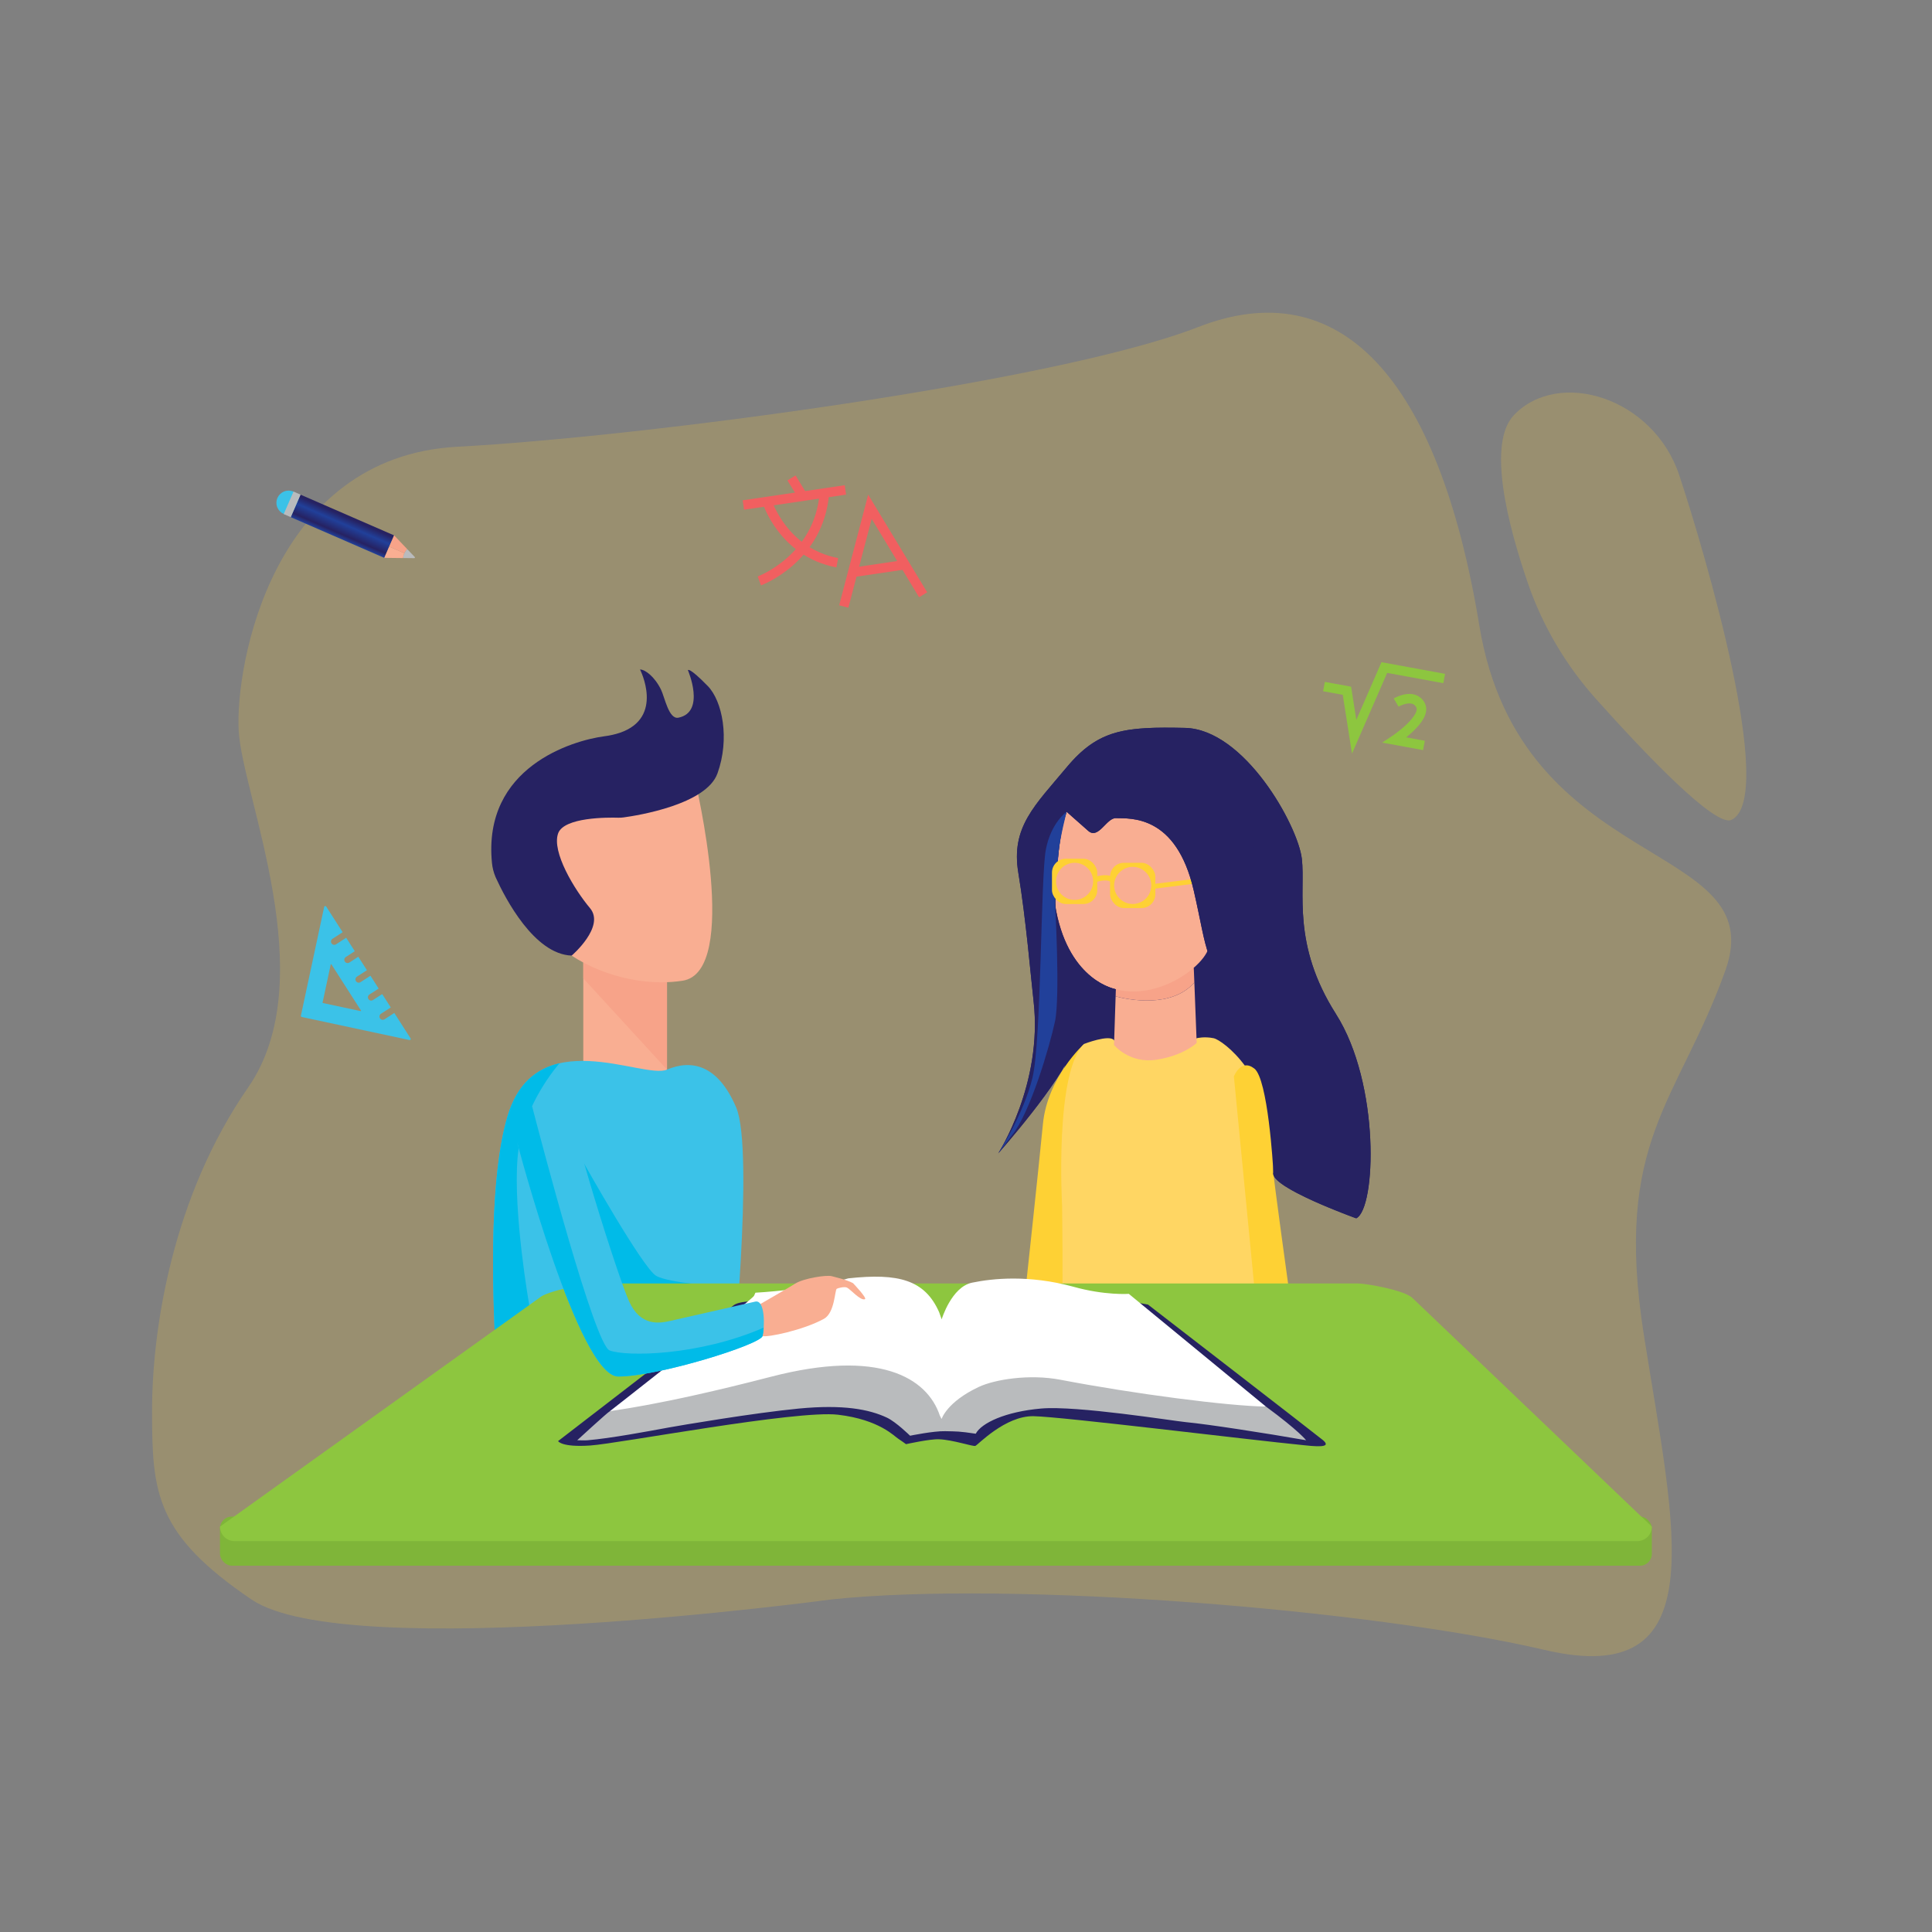 <?xml version="1.0" encoding="UTF-8"?><svg id="_._Leren_doen_we_samen" xmlns="http://www.w3.org/2000/svg" xmlns:xlink="http://www.w3.org/1999/xlink" viewBox="0 0 595.28 595.28"><rect x="0" y="0" width="595.28" height="595.28" fill="#808080" stroke="none"/><defs><style>.cls-1{stroke-width:1.63px;}.cls-1,.cls-2{stroke:#fed134;}.cls-1,.cls-2,.cls-3,.cls-4{fill:none;stroke-miterlimit:10;}.cls-5{fill:#f7a389;}.cls-6{fill:#f9ae92;}.cls-7{fill:#00bbe8;}.cls-8{fill:#fff;}.cls-9{fill:#ffd663;}.cls-10,.cls-11{fill:#fed134;}.cls-12{fill:#7fb539;}.cls-13{fill:#8dc63f;}.cls-14{fill:#b9bbbd;}.cls-15{fill:#21409a;}.cls-16{fill:#3bc2e8;}.cls-17{fill:#262262;}.cls-2{stroke-width:1.47px;}.cls-11{opacity:.2;}.cls-3{stroke:#8dc63f;}.cls-3,.cls-4{stroke-width:2.93px;}.cls-4{stroke:#f15f60;}.cls-18{fill:url(#Naamloos_verloop_44);}</style><linearGradient id="Naamloos_verloop_44" x1="359.01" y1="-34.92" x2="366.57" y2="-34.92" gradientTransform="translate(-257.29 197.06)" gradientUnits="userSpaceOnUse"><stop offset="0" stop-color="#21409a"/><stop offset=".19" stop-color="#262262"/><stop offset=".6" stop-color="#21409a"/><stop offset=".91" stop-color="#262262"/></linearGradient></defs><g><path class="cls-11" d="M491.82,215.44c-9.32-10.41-16.51-22.53-21.05-35.74-6.28-18.26-12.61-43.13-4.28-51.83,13.76-14.37,42.95-5.46,50.92,18.57,7.97,24.02,30.04,99.12,16.18,106.13-4.87,2.71-27.2-20.86-41.77-37.13Z"/><path class="cls-11" d="M256.07,492.83s-149,20.08-178.58,0c-29.59-20.08-30.64-32.76-30.64-58.12s6.34-66.09,29.59-99.62c23.25-33.53-1.85-89.95-2.9-110.03-1.06-20.08,10.3-84.35,67.36-87.41,57.06-3.05,184.92-19.96,228.25-36.87,43.33-16.91,73.97,14.79,86.65,91.93,12.68,77.14,90.33,65.79,75.81,106.33-14.52,40.55-34.6,52.17-25.09,112.41,9.51,60.23,22.19,109.28-30.64,96.91-52.84-12.37-163.76-21.47-219.8-15.54Z"/></g><g><polygon class="cls-17" points="334.03 291.25 326.61 337.13 383.67 357.31 398.21 364.13 392.58 301.11 369.69 283.09 334.03 291.25"/><path class="cls-10" d="M334.03,321.65s-11.29,10.18-12.69,24.68-5.26,50.17-5.26,50.17l12.98-.47,4.97-74.38Z"/><path class="cls-9" d="M327.27,371.88s-2.43-41.48,6.76-50.23c0,0,7.71-3.01,9.22-1.16s4.22,5.73,10.96,4.89c6.75-.84,13.32-3.57,14.5-5.49,0,0,2.36-.6,5.23,0,2.87,.6,17.54,11.73,17.2,32.65s2.02,45.36,4.55,51.27c2.53,5.9,6.07,17.2-6.07,21.25-12.14,4.05-46.38,7.25-55.99,.84-9.61-6.41-6.67-14.5-6.37-22.26,.3-7.76,0-31.75,0-31.75Z"/><path class="cls-10" d="M380.18,331.67s2.16-5.66,6.31-2.42c4.15,3.24,5.76,29.72,5.86,32.01s4.67,35.25,4.67,35.25l-10.46,.88-6.38-65.72Z"/><path class="cls-5" d="M368,302.74l-.18-4.56h-23.79l-.29,8.82c4.14,1.08,17.23,3.68,24.26-4.26Z"/><path class="cls-6" d="M343.74,307l-.49,14.96s4.69,5.86,13.11,4.55c8.42-1.3,12.36-5.16,12.36-5.16l-.72-18.61c-7.03,7.94-20.12,5.34-24.26,4.26Z"/><path class="cls-6" d="M328.65,250.13s-10.58,30.16,3.53,47.01c14.1,16.84,35.25,4.31,39.56-3.53,4.31-7.83,3.53-30.55,3.53-30.55l-25.18-23.89-21.43,10.97Z"/><line class="cls-2" x1="352.27" y1="273.51" x2="367.49" y2="271.6"/><path class="cls-17" d="M328.65,250.13s3.53,3.13,6.66,5.88c3.13,2.74,5.62-4.02,8.51-3.93,4.42,.14,18.59-1.21,24,22.34,4.39,19.09,3.16,23.38,14.52,31.08s10.01,55.76,10.01,55.76c-1.4,4.47,25.53,14.13,25.53,14.13,6.12-2.95,7.47-41.4-6.24-62.94-13.71-21.54-9.35-37.63-10.52-47.82-1.18-10.18-17.63-39.96-36.04-40.35s-26.64,.39-36.43,12.14c-9.79,11.75-17.24,18.41-14.89,32.51,2.35,14.1,3.85,32.13,4.7,39.56,2.91,25.49-10.88,46.86-10.88,46.86,0,0,19.56-22.04,22.95-32.22,.76-2.29,4.47-8.02,6.99-10.7,3.45-3.65,6.28-7.62,6.28-7.62,0,0-14.13-2.39-18.38-24.08-.21-1.05-.28-2.12-.25-3.19,.12-4.91,.69-19.61,3.47-27.41Z"/><g><path class="cls-17" d="M390.17,291.96c-2.41-9.14-4.23-36.85-5.11-45.31-.88-8.45-31.8-22.26-31.88-22.3-10.64,.59-17.14,3.21-24.52,12.07-9.79,11.75-17.24,18.41-14.89,32.51,2.35,14.1,3.85,32.13,4.7,39.56,2.91,25.49-10.88,46.86-10.88,46.86,0,0,19.56-22.04,22.95-32.22,.76-2.29,4.47-8.02,6.99-10.7,3.45-3.65,6.28-7.62,6.28-7.62,0,0-14.13-2.39-18.38-24.08-.21-1.05-.28-2.12-.25-3.19,.12-4.91,.69-19.61,3.47-27.41,0,0,3.53,3.13,6.66,5.88s5.62-4.02,8.51-3.93c4.42,.14,18.59-1.21,24,22.34,4.39,19.09,3.16,23.38,14.52,31.08,11.36,7.7,10.01,55.76,10.01,55.76-.81,2.6,7.94,6.94,15.41,10.13-.08-7.81-1.64-20.94-2.96-26.53-1.43-6.01-12.22-43.75-14.63-52.9Z"/><path class="cls-17" d="M411.64,312.44c-13.71-21.54-9.35-37.63-10.52-47.82-1.18-10.18-17.63-39.96-36.04-40.35-4.53-.1-8.44-.12-11.91,.07,.09,.04,31,13.85,31.88,22.3,.88,8.46,2.7,36.17,5.11,45.31,2.41,9.14,13.21,46.88,14.63,52.9,1.33,5.58,2.88,18.72,2.96,26.53,5.39,2.3,10.12,4,10.12,4,6.12-2.95,7.47-41.4-6.24-62.94Z"/></g><path class="cls-15" d="M328.65,250.13s-1.98,7.56-2.47,12.32-1.09,16.08-1.09,16.08c0,0,1.61,28.52-.03,36.19-1.64,7.67-7.63,28.11-13.18,34.95l-4.29,5.68s7.77-11.91,10.53-23.28,2.52-61.93,4.12-70.3c1.6-8.36,6.42-11.65,6.42-11.65Z"/><g id="Bril"><rect class="cls-10" x="324.13" y="264.59" width="13.95" height="13.95" rx="4.28" ry="4.28"/><rect class="cls-10" x="342.03" y="265.84" width="13.95" height="13.95" rx="4.28" ry="4.28"/><path class="cls-1" d="M337.35,271.06s3.53-1.34,5.33,0"/><circle class="cls-6" cx="349.01" cy="272.81" r="5.72"/><circle class="cls-6" cx="331.1" cy="271.56" r="5.72"/></g></g><g><path class="cls-6" d="M205.51,296.93v32.63s-4.76,8.21-14.25,7.53c-9.48-.68-11.54-8.67-11.54-8.67v-40.16l25.78,8.67Z"/><polygon class="cls-5" points="179.73 288.26 179.73 301.46 205.51 329.56 205.51 296.93 179.73 288.26"/><path class="cls-6" d="M214.18,240.57s14.15,58.87-3.88,61.61c-18.03,2.74-35.6-6.85-39.25-12.32-3.65-5.48-7.99-35.6-7.99-35.6l31.26-17.34,19.85,3.65Z"/><path class="cls-17" d="M221.06,238.3c-3.43,9.57-24.48,12.96-28.95,13.56-.51,.07-1.03,.1-1.55,.09-3.25-.1-16.78-.19-18.59,4.82-2.05,5.7,5.03,17.34,9.82,23.04,4.78,5.7-5.64,14.62-5.64,14.62-11.55-.38-20.48-17.68-23.31-23.86-.07-.13-.12-.28-.18-.41-.57-1.36-.94-2.8-1.08-4.28-2.9-29.61,24.95-37.73,34.54-39.01,1.86-.23,3.46-.62,4.85-1.08,13.84-4.71,6.23-19.51,6.23-19.51,1.58,0,4.49,2.2,6.45,6.17,1.16,2.33,2.39,9.29,5.39,8.68,8.49-1.73,2.92-14.63,2.92-14.63,0,0,.22-1.17,6.11,4.87,4.5,4.62,6.85,16.21,2.99,26.94Z"/><path class="cls-16" d="M225.33,425.88s7.22-71.22,1.5-84.65c-5.72-13.43-13.99-14.79-21.32-11.66-7.33,3.13-40.41-14.98-49.15,14.4-8.74,29.38-1.88,95.72-1.88,95.72l70.86-13.8Z"/><path class="cls-7" d="M163.07,402.12s-4.98-28.24-3.61-45.22c1.18-14.63,10.4-26.33,12.93-29.29-6.9,1.58-12.97,6.03-16.03,16.35-5.46,18.34-4.83,51.08-3.6,73.1l8.67-.95,1.63-13.98Z"/><path class="cls-7" d="M180.06,358.67s18.01,32.09,22.12,34.44,21.07,3.32,21.07,3.32l-17.74,8.57-18.51-2.59-16.61-52.59,9.66,8.85Z"/></g><g id="Tafel"><rect class="cls-12" x="67.78" y="467.28" width="441.18" height="15.13" rx="3.63" ry="3.63"/><path class="cls-13" d="M504.5,474.84H72.24c-2.45,0-4.46-2.01-4.46-4.46l98.36-70.46c2.17-2.11,14.3-4.46,16.76-4.46h235.53c2.45,0,14.15,2,16.76,4.46l73.77,70.46c0,2.45-2.01,4.46-4.46,4.46Z"/></g><g id="Boek"><path class="cls-17" d="M232.32,400.98s-4.82-.15-6.47,1.35c-1.66,1.51-53.9,41.7-53.9,41.7,0,0,1.05,1.96,9.94,1.35,8.88-.6,63.53-10.99,76.33-9.48,12.8,1.51,17.46,6.77,18.52,7.38,.44,.25,2.42,1.69,2.42,1.69,0,0,7.37-1.63,10.16-1.51,4.39,.18,10.46,2.3,11.21,2.04s9.18-9.3,17.92-9.15c8.73,.15,65.77,7.21,83.28,8.94,6.39,.73,7.98,.24,5.91-1.55-1.35-1.16-53.91-41.77-53.91-41.77,0,0-5.69-1.18-8.26-1.01s-48.84,6.21-48.84,6.21l-35.18-3.61-29.12-2.6Z"/><path class="cls-8" d="M187.85,434.86s43.58-34.08,44.47-35.59l.44-.97s17.22-.88,28.61-4.42c15.45-1.68,23.58,.44,27.99,10.42l.78,2.21s3.01-9.98,9.37-11.3c6.36-1.32,17.48-2.47,31.17,1.24,9.71,2.74,17.13,2.21,17.13,2.21l42.25,34.74-10.38,1.75-65.33-6.56-22.34,10.24-13.78-3.36-51.22-7.33-28.8,6.6-10.37,.11Z"/><path class="cls-14" d="M177.85,443.76h0s9.3-8.55,10-8.9,14.24-1.47,49.77-10.68c33.15-8.59,48.03,.22,51.96,11.99l.54,1.05s1.58-5.25,11.47-9.89c4.9-2.3,15.56-4.04,25.18-2.2,22.76,4.36,51.59,8.09,63.29,8.26,10.2,7.5,12.37,10.37,12.37,10.37-12.38-2.17-30.19-4.93-37.07-5.58-3.85-.37-33.58-5.15-44.57-4.19-10.99,.96-18.4,4.45-20.15,7.76-5.13-.77-5.84-.7-9.42-.78-3.58-.09-10.81,1.4-10.81,1.4,0,0-4.33-4.26-7.15-5.58-5.48-2.57-13.43-4.1-27.12-2.79-13.69,1.31-36.6,5.2-40.12,5.84-6.36,1.17-17.81,3.32-24.9,3.92-1.12,.1-2.15,0-3.27,0Z"/></g><g><path class="cls-6" d="M233.11,402.46s9.44-5.4,11.98-7c2.54-1.59,9.66-2.72,11.22-2.24,.69,.21,4.56,1.05,6.52,2.14,0,0,4.43,4.63,3.67,4.94-1.37,.56-4.46-3.07-5.55-3.58-.81-.37-2.82,.17-3.14,.38-.6,.38-.59,7.4-3.93,9.24-6.42,3.54-17.56,5.8-18.92,5.32s-4.51-2.66-4.51-2.66l2.66-6.53Z"/><path class="cls-16" d="M159.46,352.39s18.84,71.69,31.02,71.73c12.17,.04,43.81-9.82,44.48-12.48s.86-11.31-2.28-10.59l-26.01,5.91c-3.33,.76-9.27,1.91-12.84-6-3.57-7.91-18.18-54.33-19.15-64.61-.97-10.28-15.21,16.04-15.21,16.04Z"/><path class="cls-7" d="M187.85,416.11c-4.62-1.73-20.96-63.9-23.91-75.28-2.85,4.46-4.48,11.57-4.48,11.57,0,0,18.84,71.69,31.02,71.73,12.17,.04,43.81-9.82,44.48-12.48,.15-.61,.28-1.53,.34-2.58-20.14,8.76-42.33,8.95-47.45,7.03Z"/></g><g><circle class="cls-16" cx="88.92" cy="154.92" r="3.75"/><rect class="cls-18" x="101.72" y="146.42" width="7.56" height="31.44" transform="translate(-85.27 194.18) rotate(-66.48)"/><rect class="cls-14" x="86.23" y="154.21" width="7.56" height="2.36" transform="translate(-88.39 175.92) rotate(-66.48)"/><path class="cls-14" d="M125.43,169.15l2.36,2.47c.07,.06,.08,.16,.04,.23-.03,.07-.1,.13-.2,.13l-3.46-.04c.04-.39,.15-.91,.42-1.5,.19-.41,.47-.85,.84-1.29Z"/><path class="cls-6" d="M119.92,168.41l-1.51,3.47,5.77,.07c.04-.39,.14-.91,.42-1.5l-4.68-2.04Z"/><path class="cls-5" d="M119.92,168.41l4.68,2.04c.19-.41,.46-.85,.84-1.3l-4.01-4.2-1.51,3.47Z"/></g><g><polyline class="cls-3" points="407.94 211.54 415.01 212.83 417.24 227 426.53 205.68 444.98 209.06"/><path class="cls-3" d="M430.17,216.47s5.41-3.2,7.52,.83c2.11,4.03-7.98,10.72-7.98,10.72l9.03,1.66"/></g><g><line class="cls-4" x1="229.04" y1="155.6" x2="260.48" y2="150.95"/><line class="cls-4" x1="243.87" y1="147.26" x2="247.33" y2="152.9"/><path class="cls-4" d="M236.36,154.52s4.89,15.7,21.62,18.87"/><path class="cls-4" d="M233.97,178.99s18.42-6.76,20.04-27.08"/><polyline class="cls-4" points="259.98 186.87 268.04 156.14 284.43 183.26"/><line class="cls-4" x1="262.73" y1="176.37" x2="278.83" y2="173.99"/></g><path class="cls-16" d="M126.48,319.91l-4.99-7.8-3.01,1.95c-.47,.3-1.1,.17-1.4-.3s-.17-1.1,.3-1.4l3.02-1.95-2.64-4.12-2.84,1.84c-.47,.3-1.1,.17-1.4-.3s-.17-1.1,.3-1.4l2.85-1.84-2.53-3.95-3.06,1.98c-.47,.3-1.1,.17-1.4-.3-.3-.47-.17-1.1,.3-1.4l3.07-1.99-2.65-4.14-2.75,1.78c-.47,.3-1.1,.17-1.4-.3-.3-.47-.17-1.1,.3-1.4l2.76-1.79-2.65-4.14-3.12,2.02c-.47,.3-1.1,.17-1.4-.3-.3-.47-.17-1.1,.3-1.4l3.13-2.03-5.07-7.91c-.17-.26-.56-.19-.62,.11l-7.17,33.51c-.04,.19,.08,.37,.26,.41l33.18,7.1c.3,.06,.52-.26,.36-.52Zm-15.39-8.38l-11.61-2.48c-.06-.01-.11-.08-.09-.14l2.51-11.73c.02-.1,.16-.13,.22-.04l9.1,14.21c.06,.09-.02,.2-.13,.18Z"/></svg>